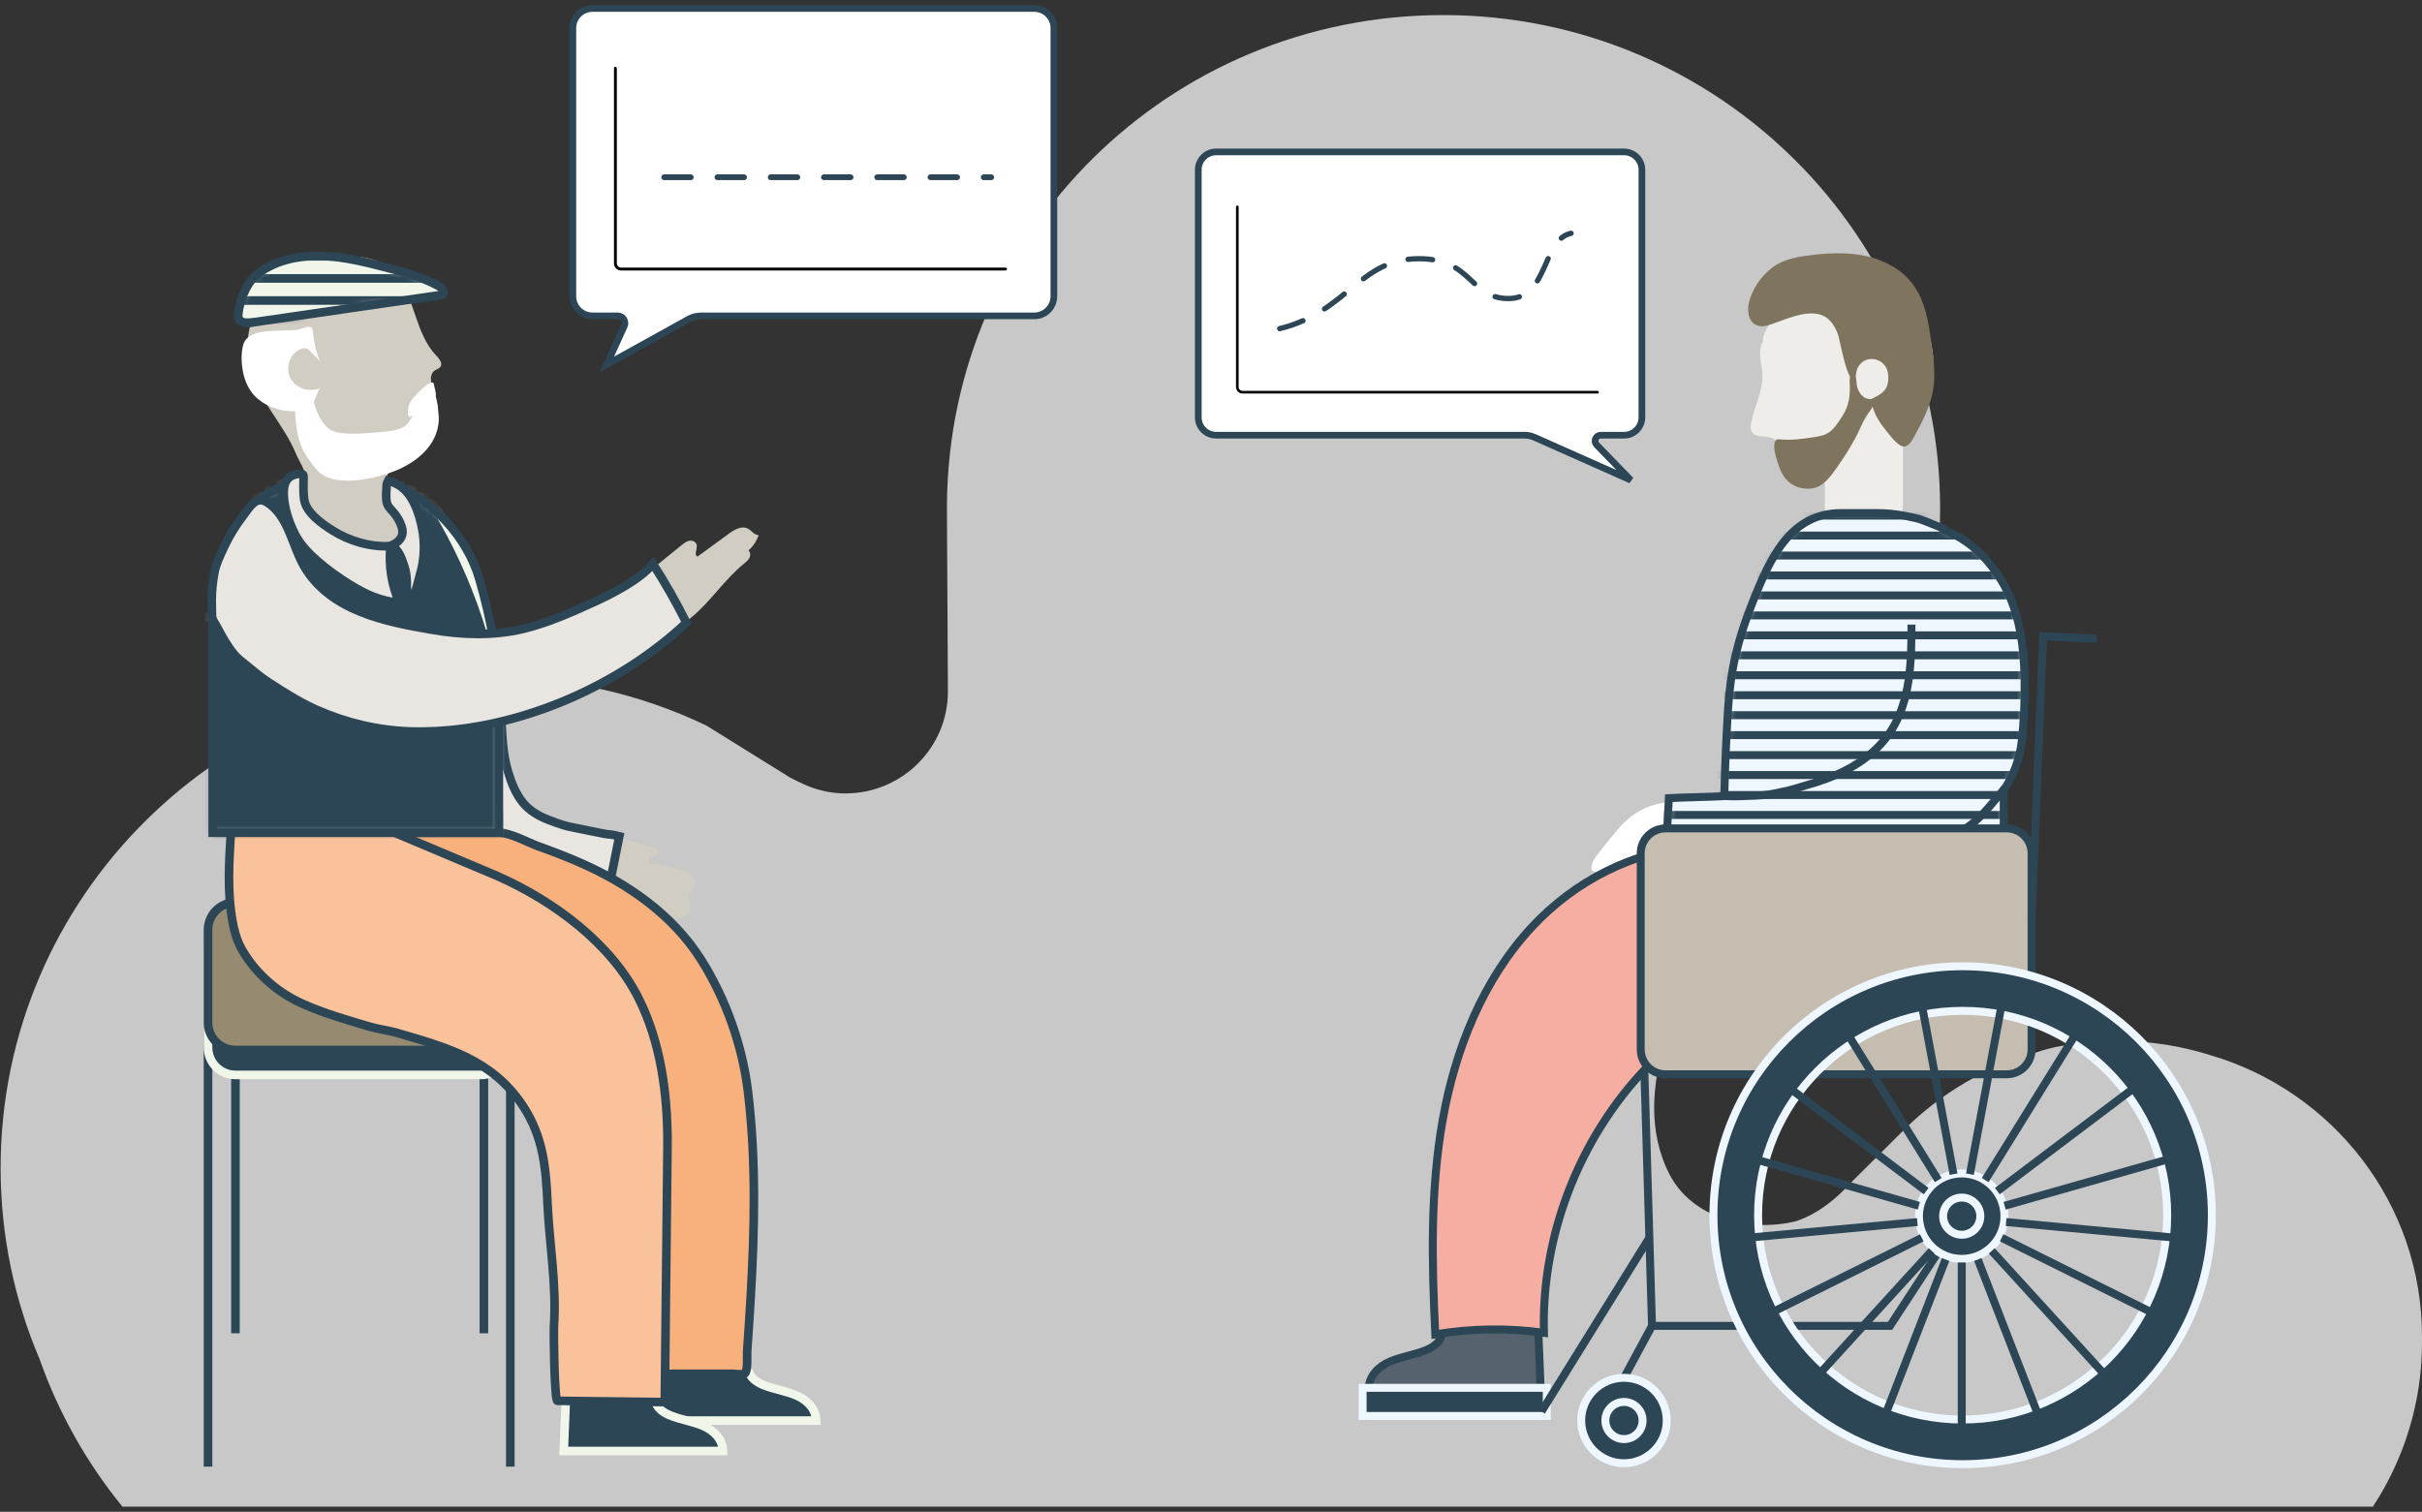<svg width="362" height="226" viewBox="0 0 362 226" fill="none" xmlns="http://www.w3.org/2000/svg">
<rect x="0" y="0" width="362" height="226" fill="#333333" stroke="none"/>
<path opacity="0.73" d="M18.273 225.231H354.66C359.455 217.937 362.006 209.408 362 200.692V199.782C362 179.873 348.624 163.082 330.345 157.733C325.911 156.332 321.285 155.62 316.632 155.623C314.532 155.623 312.479 155.814 310.475 156.079C308.422 156.246 306.466 156.582 304.293 157.35C296.785 159.46 290.121 163.442 284.736 168.743L276.406 177.042C273.026 180.737 269.96 182.103 268.27 182.606C261.195 184.239 252.937 182.079 249.557 175.603C242.966 162.962 251.972 146.387 257.308 140.008C261.026 135.475 263.562 133.579 268.849 127.486C281.912 114.198 289.976 96.04 289.976 76.011C289.976 35.284 256.728 2.254 215.731 2.254C174.732 2.254 141.895 34.9 141.533 75.317V76.516L141.679 103.38C141.679 111.776 134.821 118.611 126.346 118.611C123.835 118.611 121.517 117.964 119.441 116.909C119.078 116.717 118.451 116.453 118.088 116.237L105.582 108.465C95.7 103.729 84.872 101.269 73.904 101.269C33.146 101.269 0.092 134.107 0.092 174.596C0.092 184.718 2.169 194.385 5.911 203.163C8.733 211.173 12.923 218.639 18.298 225.231H18.274H18.273Z" fill="white"/>
<path d="M154.586 1.269H88.551C86.932 1.269 85.62 2.581 85.62 4.2V44.292C85.62 45.91 86.933 47.221 88.551 47.221H92.32C93.105 47.221 93.628 48.033 93.304 48.748L90.701 54.484L102.91 47.715C103.493 47.391 104.15 47.221 104.816 47.221H154.586C156.204 47.221 157.516 45.91 157.517 44.292V4.2C157.517 2.581 156.204 1.269 154.586 1.269Z" fill="white" stroke="#2C4656"/>
<path d="M91.981 10.203V39.361C91.981 39.835 92.365 40.219 92.839 40.219H150.298" stroke="black" stroke-width="0.429" stroke-linecap="round"/>
<path d="M99.27 26.497L148.154 26.497" stroke="#2C4656" stroke-width="0.858" stroke-linecap="round" stroke-dasharray="3.98 3.98"/>
<path d="M76.273 152.846V219.254" stroke="#2C4656" stroke-width="1.286" stroke-miterlimit="10"/>
<path d="M31.092 152.846V219.254" stroke="#2C4656" stroke-width="1.286" stroke-miterlimit="10"/>
<path d="M35.188 160.687V199.315" stroke="#2C4656" stroke-width="1.286" stroke-miterlimit="10"/>
<path d="M72.326 160.687V199.315" stroke="#2C4656" stroke-width="1.286" stroke-miterlimit="10"/>
<path d="M71.887 138.63H35.189C32.926 138.63 31.092 140.471 31.092 142.743V156.58C31.092 158.852 32.926 160.693 35.189 160.693H71.887C74.15 160.693 75.984 158.852 75.984 156.58V142.743C75.984 140.471 74.15 138.63 71.887 138.63Z" fill="#2C4656" stroke="#F0F7EA" stroke-width="1.286" stroke-miterlimit="10"/>
<path d="M91.365 134.901H35.189C32.926 134.901 31.092 136.743 31.092 139.014V152.852C31.092 155.123 32.926 156.965 35.189 156.965H91.365C93.628 156.965 95.462 155.123 95.462 152.852V139.014C95.462 136.743 93.628 134.901 91.365 134.901Z" fill="#968A71" stroke="#2C4656" stroke-width="1.286" stroke-miterlimit="10"/>
<path d="M111.866 204.733C111.977 205.839 113.029 206.597 114.057 207.026C115.672 207.697 117.455 207.921 119.058 208.617C120.667 209.313 121.942 210.617 121.998 212.37H98.199L98.218 204.534" fill="#2C4656"/>
<path d="M111.866 204.733C111.977 205.839 113.029 206.597 114.057 207.026C115.672 207.697 117.455 207.921 119.058 208.617C120.667 209.313 121.942 210.617 121.998 212.37H98.199L98.218 204.534" stroke="#F0F7EA" stroke-width="1.286" stroke-miterlimit="10"/>
<path d="M97.927 209.282C98.038 210.388 99.091 211.146 100.118 211.574C101.734 212.245 103.516 212.469 105.119 213.165C106.729 213.861 108.004 215.166 108.059 216.918H84.261L84.583 208.778" fill="#2C4656"/>
<path d="M97.927 209.282C98.038 210.388 99.091 211.146 100.118 211.574C101.734 212.245 103.516 212.469 105.119 213.165C106.729 213.861 108.004 215.166 108.059 216.918H84.261L84.583 208.778" stroke="#F0F7EA" stroke-width="1.286" stroke-miterlimit="10"/>
<path d="M92.349 125.234C94.007 125.662 95.672 126.097 97.331 126.526C97.832 126.656 98.464 127.004 98.309 127.501C98.198 127.849 97.771 127.943 97.436 128.085C97.102 128.228 96.793 128.67 97.059 128.918C97.145 128.999 97.263 129.024 97.381 129.042C98.507 129.266 99.627 129.49 100.754 129.707C101.589 129.875 102.468 130.055 103.118 130.614C103.768 131.167 104.078 132.224 103.552 132.895C103.347 133.156 103.038 133.336 102.908 133.64C102.679 134.162 103.069 134.734 103.174 135.293C103.545 137.281 100.729 137.673 99.466 137.008C98.903 136.71 98.47 136.219 98.024 135.765C96.923 134.641 95.672 133.665 94.317 132.87C93.265 132.255 92.181 131.453 91.105 130.875" fill="#D2CDC3"/>
<path d="M72.356 95.434C72.474 96.341 73.099 97.093 73.44 97.945C73.662 98.504 73.768 99.1 73.873 99.697C74.337 102.418 74.814 105.152 74.95 107.917C75.074 110.44 75.197 112.881 75.922 115.33C76.417 116.995 77.067 118.647 78.162 119.996C78.651 120.598 79.245 121.102 79.895 121.524C80.57 121.959 81.3 122.307 82.049 122.593C82.755 122.86 83.485 123.134 84.203 123.351C84.971 123.587 85.763 123.718 86.549 123.879C87.688 124.115 88.827 124.351 89.972 124.575C90.436 124.668 90.906 124.737 91.377 124.774C91.779 124.805 92.163 124.942 92.559 125.035C92.15 127.085 91.736 129.136 91.327 131.186L74.56 132.547" fill="#E9E6E1"/>
<path d="M72.356 95.434C72.474 96.341 73.099 97.093 73.44 97.945C73.662 98.504 73.768 99.1 73.873 99.697C74.337 102.418 74.814 105.152 74.95 107.917C75.074 110.44 75.197 112.881 75.922 115.33C76.417 116.995 77.067 118.647 78.162 119.996C78.651 120.598 79.245 121.102 79.895 121.524C80.57 121.959 81.3 122.307 82.049 122.593C82.755 122.86 83.485 123.134 84.203 123.351C84.971 123.587 85.763 123.718 86.549 123.879C87.688 124.115 88.827 124.351 89.972 124.575C90.436 124.668 90.906 124.737 91.377 124.774C91.779 124.805 92.163 124.942 92.559 125.035C92.15 127.085 91.736 129.136 91.327 131.186L74.56 132.547" stroke="#2C4656" stroke-width="1.286" stroke-miterlimit="10"/>
<path d="M74.555 124.488C76.325 124.488 78.9 125.954 80.577 126.557C82.644 127.296 84.699 128.085 86.717 128.968C93.841 132.087 100.588 136.79 104.803 143.482C108.51 149.366 110.961 156.307 111.797 163.191C113.041 173.499 112.787 183.925 112.181 194.264C112.032 196.849 111.853 199.434 111.673 202.012C111.63 202.664 111.822 204.914 111.32 205.33C111.036 205.566 109.835 205.367 109.476 205.367C106.585 205.367 103.695 205.367 100.798 205.367C100.736 205.367 98.217 205.485 98.211 205.442L90.338 166.503C87.633 159.544 83.183 153.405 77.414 148.689L47.853 124.488H74.549H74.555Z" fill="#F8B07C" stroke="#2C4656" stroke-width="1.286" stroke-miterlimit="10"/>
<path d="M35.579 124.308C35.27 124.301 34.96 124.295 34.651 124.301C34.577 124.301 34.515 124.357 34.509 124.432C34.224 128.893 33.952 133.404 34.762 137.791C34.979 138.959 35.276 140.121 35.771 141.195C36.044 141.792 36.384 142.357 36.743 142.904C38.841 146.067 41.825 148.546 45.285 150.081C45.328 150.099 45.377 150.118 45.421 150.143C48.553 151.522 51.852 152.46 55.12 153.442C56.506 153.858 57.948 154.001 59.328 154.405C66.849 156.598 73.688 158.45 78.231 165.44C81.227 170.05 81.598 174.667 81.84 179.954C82.124 186.13 83.22 192.108 82.793 198.34C82.737 199.185 82.861 209.412 83.312 209.412L99.219 209.598C99.3 209.598 99.362 209.536 99.362 209.462L99.77 170.933C99.77 163.582 98.786 155.89 95.45 149.236C91.347 141.046 82.793 134.746 74.61 131.086C74.319 130.956 74.022 130.825 73.731 130.701L58.047 124.096C58.047 124.096 58.01 124.084 57.991 124.084L39.757 124.407C38.352 124.432 36.966 124.332 35.573 124.301L35.579 124.308Z" fill="#FAC29B" stroke="#2C4656" stroke-width="1.286" stroke-miterlimit="10"/>
<path d="M74.555 124.488H31.792C31.792 124.488 31.792 122.363 31.792 122.245V100.113C31.792 96.652 31.798 93.191 31.792 89.73C31.773 82.175 37.684 71.885 46.257 71.885C50.187 71.885 54.984 70.736 58.685 72.277C64.751 74.806 69.857 80.342 71.658 86.605C73.361 92.514 74.561 98.621 74.561 104.835V124.488H74.555Z" fill="#F0F7EA"/>
<mask id="mask0_2774_2084" style="mask-type:luminance" maskUnits="userSpaceOnUse" x="31" y="71" width="44" height="54">
<path d="M74.558 124.488H31.795C31.795 124.488 31.795 122.363 31.795 122.245V100.113C31.795 96.652 31.801 93.191 31.795 89.73C31.776 82.175 37.687 71.886 46.26 71.886C50.19 71.886 54.987 70.736 58.688 72.277C64.754 74.806 69.86 80.342 71.661 86.605C73.363 92.514 74.564 98.622 74.564 104.835V124.488H74.558Z" fill="white"/>
</mask>
<g mask="url(#mask0_2774_2084)">
<path d="M41.891 94.608C42.671 94.421 43.438 94.198 44.181 93.962C44.8 93.763 45.444 93.558 45.945 93.135C48.439 91.054 44.905 84.952 43.983 82.678C42.906 80.013 40.758 74.688 37.28 74.713C38.914 74.7 39.149 72.078 40.585 71.668C42.262 71.19 43.772 74.023 44.453 75.123C45.617 76.999 46.91 78.944 49.114 79.758C49.95 80.069 50.859 80.112 51.751 80.1C54.152 80.056 58.67 79.615 60.49 77.794C61.487 76.8 60.911 75.943 60.639 74.526C60.602 74.34 60.125 72.544 60.434 72.463C61.357 72.221 62.978 73.501 63.585 74.066C64.711 75.104 65.516 76.434 66.271 77.763C69.236 83.001 71.619 88.568 73.358 94.328C73.767 95.689 74.144 97.056 74.379 98.46C74.707 100.417 74.751 102.406 74.819 104.388C74.998 109.762 75.32 115.137 75.784 120.493C75.902 121.841 76.026 123.208 75.753 124.531C74.627 129.993 69.131 132.578 64.16 133.236C54.814 134.467 45.245 133.025 36.308 130.012C34.216 129.303 32.142 128.508 29.976 128.061C28.435 127.744 26.646 127.818 25.922 126.116C25.495 125.115 25.594 123.966 25.841 122.91C26.089 121.853 26.473 120.822 26.621 119.741C27.203 115.385 24.994 111.608 25.712 107.233C25.872 106.239 26.324 105.605 26.714 104.736C27.104 103.866 26.819 103.487 26.665 102.493C26.225 99.765 27.667 92.166 31.523 92.166C33.003 92.166 34.117 93.446 35.398 94.179C37.348 95.297 39.663 95.136 41.903 94.608H41.891Z" fill="#2C4656" stroke="#F0F7EA" stroke-width="1.286" stroke-miterlimit="10"/>
</g>
<path d="M74.555 124.488H31.792C31.792 124.488 31.792 122.363 31.792 122.245V100.113C31.792 96.652 31.798 93.191 31.792 89.73C31.773 82.175 37.684 71.885 46.257 71.885C50.187 71.885 54.984 70.736 58.685 72.277C64.751 74.806 69.857 80.342 71.658 86.605C73.361 92.514 74.561 98.621 74.561 104.835V124.488H74.555Z" stroke="#2C4656" stroke-width="1.286" stroke-miterlimit="10"/>
<path d="M96.163 86.294C96.201 86.033 96.498 85.865 96.714 85.685C97.29 85.219 97.859 84.753 98.435 84.287C99.58 83.355 100.725 82.423 101.87 81.497C102.217 81.218 102.588 80.919 103.028 80.839C103.467 80.758 103.999 80.963 104.117 81.398C104.29 82.025 103.659 82.945 104.253 83.206C105.807 82.069 107.36 80.932 108.914 79.801C109.762 79.18 110.87 78.534 111.798 79.031C112.355 79.329 112.757 80.019 113.389 79.994C113.098 80.876 112.566 81.677 111.866 82.286C112.182 82.547 112.194 83.057 112.002 83.417C111.81 83.778 111.476 84.038 111.154 84.299C108.251 86.667 106.227 89.923 103.331 92.296C102.718 92.799 101.858 93.601 101.078 93.806C99.976 94.092 98.683 90.78 98.138 90.047C97.952 89.798 97.748 89.562 97.593 89.295C97.302 88.804 97.185 88.233 96.968 87.704C96.813 87.332 96.207 86.735 96.157 86.387C96.157 86.35 96.157 86.313 96.157 86.282L96.163 86.294Z" fill="#D2CDC3"/>
<path d="M45.6 64.268H57.694V79.646L45.501 75.11L45.6 64.268Z" fill="#D2CDC3"/>
<path d="M45.601 71.239C45.601 70.145 44.697 68.946 44.282 67.933C42.469 63.497 38.761 59.943 37.462 55.327C36.261 51.058 37.424 46.199 40.42 42.943C44.221 38.818 54.916 36.046 59.081 40.93C60.573 42.676 61.316 44.925 62.059 47.1C62.801 49.275 63.618 51.511 65.209 53.164C65.661 53.636 66.206 54.32 65.822 54.848C65.624 55.121 65.258 55.196 64.986 55.382C64.07 55.998 64.423 57.396 64.788 58.446C65.58 60.732 65.834 63.472 64.38 65.405C62.739 67.579 59.397 68.12 58.153 70.543C57.893 71.052 57.689 71.258 57.689 72.065" fill="#D2CDC3"/>
<path d="M57.662 73.463C57.687 74.153 57.532 74.768 57.557 75.458C58.244 76.154 58.875 76.906 59.438 77.707C59.853 78.297 60.243 78.944 60.28 79.665C60.355 80.994 59.154 82.131 57.848 82.405C56.548 82.678 55.205 82.28 53.973 81.783C50.748 80.497 47.809 78.509 45.401 76.005C45.37 75.533 45.432 75.023 45.5 74.557C45.568 74.054 45.549 73.65 45.549 73.14" fill="#D2CDC3"/>
<path d="M31.663 91.259C31.669 91.52 31.682 91.781 31.688 92.042C31.713 92.7 32.109 93.098 32.412 93.676C33.167 95.105 33.928 96.497 34.95 97.758C35.507 98.448 36.219 98.939 36.887 99.492C37.964 100.38 39.022 101.281 40.198 102.033C42.396 103.449 44.605 104.866 46.982 105.953C47.1 106.009 47.224 106.065 47.341 106.115C51.754 108.066 56.526 109.191 61.354 109.346C62.548 109.383 63.749 109.365 64.944 109.309C78.412 108.681 92.759 102.343 102.594 93.086C101.084 90.072 99.413 87.133 97.593 84.3C95.656 86.624 91.651 88.699 88.909 89.948C85.406 91.545 81.866 93.141 78.121 94.03C73.659 95.086 68.992 94.918 64.498 94.136C57.566 92.93 49.495 91.352 45.54 84.809C43.683 81.734 43.157 77.099 39.87 75.067C38.23 74.054 37.295 75.874 36.336 77.111C35.234 78.534 34.294 80.075 33.526 81.703C32.95 82.921 32.301 84.263 32.047 85.586C31.781 86.99 31.645 88.394 31.645 89.83C31.645 90.302 31.651 90.774 31.669 91.246L31.663 91.259Z" fill="#E9E6E1" stroke="#2C4656" stroke-width="1.286" stroke-miterlimit="10"/>
<path d="M41.626 49.43C43.08 49.393 44.479 49.399 45.339 49.058C45.748 48.89 46.274 48.71 46.584 49.026C46.763 49.207 46.782 49.486 46.8 49.741C46.911 51.201 47.252 52.643 47.809 53.997C47.363 53.531 46.924 53.065 46.478 52.599C46.299 52.413 46.113 52.22 45.865 52.127C45.562 52.015 45.222 52.084 44.925 52.202C43.322 52.835 42.604 55.01 43.402 56.538C44.2 58.067 46.28 58.713 47.858 58.017C47.537 58.16 47.029 60.198 46.559 60.645C45.618 61.54 43.922 61.578 42.727 61.41C40.759 61.136 38.803 60.242 37.609 58.645C36.259 56.843 35.814 53.91 36.303 51.723C36.761 49.673 39.261 49.492 41.632 49.43H41.626Z" fill="white"/>
<path d="M65.034 58.962C65.102 59.105 65.293 59.925 65.306 60.08C65.318 60.217 65.386 60.335 65.405 60.471C65.467 60.857 65.479 61.236 65.51 61.621C65.529 61.832 65.566 62.044 65.578 62.255C65.603 62.69 65.578 63.125 65.51 63.547C65.374 64.411 65.071 65.243 64.631 65.995C63.604 67.735 61.933 69.015 60.125 69.916C57.136 71.407 49.758 73.308 47.251 70.133C46.521 69.207 45.784 68.275 45.264 67.213C44.293 65.219 44.169 62.926 44.064 60.708C44.051 60.478 44.057 60.211 44.231 60.061C44.33 59.974 44.472 59.943 44.602 59.919C45.233 59.794 45.859 59.67 46.49 59.546C46.577 59.527 46.669 59.515 46.744 59.564C46.818 59.614 46.843 59.714 46.861 59.807C47.189 61.54 48.328 64.181 50.234 64.603C52.364 65.076 55.211 64.715 57.371 64.535C58.33 64.454 59.308 64.342 60.169 63.914C60.688 63.653 61.041 63.218 61.338 62.733C61.475 62.51 61.586 62.205 61.784 62.031C61.871 61.956 61.988 61.907 62.081 61.832C62.199 61.739 62.31 61.64 62.428 61.546C62.725 61.323 63.059 61.155 63.387 60.975C63.845 60.726 64.285 60.441 64.706 60.13C64.823 60.043 64.941 59.95 65.034 59.838C65.17 59.664 65.163 59.521 65.163 59.322C65.163 59.105 65.151 58.893 65.12 58.676C65.052 58.253 64.922 57.837 64.835 57.414C64.823 57.359 64.811 57.297 64.78 57.253C64.681 57.123 64.483 57.16 64.334 57.228C63.758 57.477 63.294 57.924 62.843 58.365C62.304 58.893 61.753 59.421 61.357 60.061C60.843 60.888 60.608 63.386 61.945 61.807" fill="white"/>
<path d="M61.394 61.751C61.369 61.869 61.456 61.981 61.536 62.068C61.555 62.093 61.58 62.112 61.604 62.124C61.635 62.136 61.679 62.136 61.71 62.124C61.846 62.093 61.957 62.006 62.075 61.938C62.248 61.838 62.428 61.764 62.613 61.689C63.139 61.484 63.672 61.291 64.21 61.111C64.421 61.043 64.625 60.974 64.823 60.881C64.903 60.844 64.99 60.794 65.04 60.72C65.064 60.676 65.083 60.627 65.095 60.583C65.151 60.397 65.207 60.21 65.213 60.018C65.213 59.918 65.201 59.825 65.188 59.726C65.163 59.533 65.139 59.34 65.114 59.154C65.108 59.086 65.095 59.017 65.064 58.961C65.033 58.906 64.959 58.856 64.897 58.874" fill="white"/>
<path d="M37.754 48.2L66.052 44.081C66.374 44.037 66.331 43.608 66.182 43.323C66.033 43.037 65.742 42.857 65.458 42.701C62.988 41.372 60.246 40.639 57.529 39.936C54.533 39.166 51.501 38.414 48.406 38.277C45.311 38.141 42.117 38.663 39.474 40.278C38.917 40.62 38.379 41.011 37.927 41.483C37.407 42.024 37.005 42.664 36.67 43.335C36.132 44.422 35.779 45.603 35.631 46.808C35.6 47.075 35.575 47.361 35.686 47.616C35.996 48.337 36.986 48.399 37.748 48.2H37.754Z" fill="#F0F7EA"/>
<mask id="mask1_2774_2084" style="mask-type:luminance" maskUnits="userSpaceOnUse" x="35" y="38" width="32" height="11">
<path d="M37.757 48.2L66.055 44.081C66.377 44.037 66.333 43.608 66.185 43.323C66.036 43.037 65.745 42.857 65.461 42.701C62.991 41.372 60.249 40.639 57.532 39.936C54.536 39.166 51.503 38.414 48.409 38.277C45.314 38.141 42.12 38.663 39.477 40.278C38.92 40.62 38.382 41.011 37.93 41.483C37.41 42.024 37.008 42.664 36.673 43.335C36.135 44.422 35.782 45.603 35.634 46.808C35.603 47.075 35.578 47.361 35.689 47.616C35.999 48.337 36.989 48.399 37.75 48.2H37.757Z" fill="white"/>
</mask>
<g mask="url(#mask1_2774_2084)">
<path d="M-4.305 48.231H106.221" stroke="#2C4656" stroke-width="1.286" stroke-miterlimit="10"/>
<path d="M-4.305 44.926H106.221" stroke="#2C4656" stroke-width="1.286" stroke-miterlimit="10"/>
<path d="M-4.305 41.627H106.221" stroke="#2C4656" stroke-width="1.286" stroke-miterlimit="10"/>
<path d="M-4.305 38.321H106.221" stroke="#2C4656" stroke-width="1.286" stroke-miterlimit="10"/>
</g>
<path d="M37.754 48.2L66.052 44.081C66.374 44.037 66.331 43.608 66.182 43.323C66.033 43.037 65.742 42.857 65.458 42.701C62.988 41.372 60.246 40.639 57.529 39.936C54.533 39.166 51.501 38.414 48.406 38.277C45.311 38.141 42.117 38.663 39.474 40.278C38.917 40.62 38.379 41.011 37.927 41.483C37.407 42.024 37.005 42.664 36.67 43.335C36.132 44.422 35.779 45.603 35.631 46.808C35.6 47.075 35.575 47.361 35.686 47.616C35.996 48.337 36.986 48.399 37.748 48.2H37.754Z" stroke="#2C4656" stroke-width="1.286" stroke-miterlimit="10"/>
<path d="M58.37 81.647C58.06 84.529 58.531 87.493 59.713 90.134C58.351 89.997 57.008 89.674 55.733 89.171C54.538 88.699 53.406 88.071 52.31 87.4C50.627 86.369 49.017 85.213 47.52 83.921C46.158 82.746 44.877 81.423 44.072 79.814C43.181 78.03 42.481 75.974 42.407 73.954C42.376 73.072 42.487 72.097 43.119 71.481C43.36 71.245 43.663 71.084 43.985 70.978C44.319 70.866 44.877 70.754 45.211 70.891C45.242 70.904 45.267 70.916 45.285 70.935C45.31 70.96 45.322 70.991 45.335 71.028C45.372 71.133 45.372 71.239 45.372 71.351C45.372 71.811 45.359 72.27 45.353 72.73C45.353 73.37 45.372 74.016 45.458 74.65C45.731 76.638 48.114 78.297 49.667 79.279C52.248 80.913 55.324 81.789 58.382 81.647H58.37Z" fill="#E9E6E1" stroke="#2C4656" stroke-width="1.286" stroke-miterlimit="10"/>
<path d="M58.98 81.305C58.838 81.392 58.677 81.479 58.516 81.553C59.581 82.137 60.057 83.51 60.416 84.598C60.967 86.257 60.788 87.872 60.744 89.606C61.518 89.301 62.106 88.494 62.298 87.698C62.502 86.841 62.774 85.983 62.985 85.114C63.443 83.175 63.48 81.143 63.127 79.186C62.688 76.744 61.629 73.476 59.24 72.339C58.856 72.152 58.454 71.891 58.027 71.829C57.916 72.034 57.81 72.277 57.792 72.513C57.749 73.302 57.662 74.172 57.773 74.955C57.866 75.632 58.392 76.11 58.819 76.601C59.37 77.235 59.791 77.974 60.045 78.776C60.422 79.95 59.89 80.752 58.974 81.311L58.98 81.305Z" fill="#E9E6E1" stroke="#2C4656" stroke-width="1.286" stroke-miterlimit="10"/>
<path d="M181.767 22.709H242.736C244.209 22.709 245.403 23.904 245.403 25.376V62.392C245.403 63.865 244.209 65.06 242.736 65.06H239.256C238.504 65.06 238.12 65.964 238.644 66.504L243.75 71.776L229.355 65.376C228.886 65.168 228.379 65.06 227.865 65.06H181.767C180.294 65.06 179.1 63.865 179.1 62.392V25.376L179.113 25.104C179.25 23.759 180.386 22.709 181.767 22.709Z" fill="white" stroke="#2C4656"/>
<path d="M191.269 49.131C201.492 46.599 203.148 38.675 212.063 38.675C220.185 38.675 219.563 44.63 225.486 44.63C231.409 44.63 230.531 35.722 234.818 34.878" stroke="#2C4656" stroke-width="0.792" stroke-linecap="round" stroke-dasharray="3.68 3.68"/>
<path d="M184.934 30.919V57.84C184.934 58.278 185.288 58.632 185.725 58.632H238.776" stroke="black" stroke-width="0.396" stroke-linecap="round"/>
<path d="M251.235 125.657C250.106 127.375 248.067 128.217 246.146 128.958C245.837 129.076 245.506 129.199 245.18 129.143C244.916 129.098 244.692 128.946 244.444 128.845C242.361 127.97 240.187 130.888 238.024 130.232C237.603 129.519 238.103 128.632 238.603 127.97C239.4 126.909 240.22 125.871 241.069 124.849C241.861 123.895 242.681 122.946 243.652 122.172C245.152 120.971 246.989 120.202 248.899 119.983" fill="white"/>
<path d="M215.512 199.369C215.394 200.559 214.254 201.372 213.147 201.833C211.4 202.551 209.479 202.792 207.744 203.539C206.008 204.285 204.626 205.689 204.564 207.574H230.268L229.92 198.83" fill="#56626D"/>
<path d="M215.512 199.369C215.394 200.559 214.254 201.372 213.147 201.833C211.4 202.551 209.479 202.792 207.744 203.539C206.008 204.285 204.626 205.689 204.564 207.574H230.268L229.92 198.83" stroke="#2C4656" stroke-width="1.188" stroke-miterlimit="10"/>
<path d="M288.881 56.077C288.634 58.732 288.471 62.105 286.258 63.951C285.1 64.917 284.617 65.832 284.421 66.836V75.592C284.421 78.41 282.14 80.683 279.332 80.683H277.832C275.024 80.683 272.743 78.404 272.743 75.592V71.972C271.62 72.612 270.434 73.089 269.266 72.842C267.193 72.415 266.121 69.895 265.958 67.549C265.924 67.033 265.907 66.477 265.649 66.062C264.806 64.737 262.245 65.849 261.734 64.316C261.61 63.951 261.661 63.531 261.739 63.143C262.205 60.763 263.503 58.502 263.419 56.105C263.351 54.371 262.599 52.496 263.497 50.997C263.407 49.044 265.952 46.67 267.609 45.839C271.417 43.925 275.54 41.967 279.495 42.825C281.416 43.241 283.134 44.307 284.696 45.547C285.797 46.429 286.847 47.433 287.589 48.702C288.825 50.801 289.128 53.489 288.886 56.071L288.881 56.077Z" fill="#EFEDEA"/>
<path d="M271.877 46.984C272.04 47.024 272.197 47.069 272.349 47.13C273.579 47.624 274.337 48.882 274.753 50.139C275.023 50.953 276.011 56.795 276.989 56.655C277.388 56.599 277.455 55.409 277.59 55.112C277.887 54.461 278.455 53.922 279.157 53.736C280.258 53.439 281.533 54.056 281.988 55.106C282.162 55.51 282.224 55.959 282.235 56.397C282.246 56.913 282.184 57.441 281.954 57.901C281.51 58.782 280.544 59.254 279.646 59.663C279.848 61.342 280.662 62.835 281.718 64.131C282.252 64.788 283.808 67.05 284.791 66.724C285.386 66.528 285.74 65.927 286.043 65.377C287.268 63.121 288.509 60.814 288.93 58.277C289.307 55.998 288.998 53.664 288.683 51.374C288.256 48.253 287.768 44.981 285.875 42.461C284.268 40.328 281.791 38.97 279.196 38.346C276.601 37.724 273.888 37.78 271.237 38.077C268.984 38.33 266.687 38.627 264.85 40.036C263.233 41.276 262.019 43.039 261.463 44.998C261.059 46.434 261.25 48.528 263.115 48.758C263.643 48.825 264.171 48.657 264.676 48.494C266.884 47.776 269.518 46.44 271.894 46.984H271.877Z" fill="#7F755E"/>
<path d="M299.279 125.562C299.279 137.068 289.944 146.391 278.435 146.391C266.925 146.391 257.59 137.062 257.59 125.562" fill="#EEF6FF"/>
<path d="M299.279 125.562C299.279 137.068 289.944 146.391 278.435 146.391C266.925 146.391 257.59 137.062 257.59 125.562" stroke="#2C4656" stroke-width="1.188" stroke-miterlimit="10"/>
<path d="M257.88 125.843C256.549 125.792 255.217 125.843 253.897 126C251.415 126.292 249.061 127.072 246.663 127.723C244.421 128.329 242.242 129.165 240.164 130.198C235.979 132.275 232.182 135.126 228.997 138.544C221.678 146.402 217.522 156.797 215.64 167.365C213.758 177.934 214.005 188.755 214.522 199.475C219.881 198.577 225.38 198.499 230.761 199.24C230.351 184.153 236.473 168.999 247.258 158.435C250.201 155.556 253.544 152.958 257.442 151.633C266.519 148.54 276.467 151.375 285.589 147.777C289.762 146.132 293.582 143.343 295.907 139.51C298.233 135.67 298.811 131.09 299.418 126.645" fill="#F5AEA1"/>
<path d="M257.88 125.843C256.549 125.792 255.217 125.843 253.897 126C251.415 126.292 249.061 127.072 246.663 127.723C244.421 128.329 242.242 129.165 240.164 130.198C235.979 132.275 232.182 135.126 228.997 138.544C221.678 146.402 217.522 156.797 215.64 167.365C213.758 177.934 214.005 188.755 214.522 199.475C219.881 198.577 225.38 198.499 230.761 199.24C230.351 184.153 236.473 168.999 247.258 158.435C250.201 155.556 253.544 152.958 257.442 151.633C266.519 148.54 276.467 151.375 285.589 147.777C289.762 146.132 293.582 143.343 295.907 139.51C298.233 135.67 298.811 131.09 299.418 126.645" stroke="#2C4656" stroke-width="1.188" stroke-miterlimit="10"/>
<path d="M285.785 77.338C284.353 77.001 282.892 76.765 281.415 76.715C281.106 76.704 280.797 76.698 280.488 76.698H275.18C267.49 76.698 264.496 83.658 261.986 89.944C259.739 95.573 258.632 100.165 258.267 106.153C258.003 110.441 257.818 114.729 257.717 119.023C254.97 119.152 252.223 119.18 249.437 119.321L249.021 126.679C252.527 126.398 256.026 126.045 259.514 125.624C267.024 125.697 294.323 125.669 297.412 125.669H299.479V118.114C300.9 116.02 301.85 113.579 302.159 110.918C302.512 107.871 302.653 104.761 302.597 101.495C302.512 96.679 301.872 91.734 299.552 87.508C298.502 85.594 296.918 83.495 295.255 82.075C294.536 81.457 293.767 80.896 292.958 80.402C292.143 79.897 291.233 79.572 290.436 79.072C289.998 78.797 289.515 78.623 289.037 78.432C288.358 78.157 287.683 77.871 286.987 77.635C286.588 77.501 286.189 77.433 285.785 77.338Z" fill="#EEF6FF"/>
<mask id="mask2_2774_2084" style="mask-type:luminance" maskUnits="userSpaceOnUse" x="249" y="76" width="54" height="51">
<path d="M285.782 77.338C284.35 77.001 282.889 76.765 281.412 76.715C281.103 76.704 280.794 76.698 280.485 76.698H275.177C267.487 76.698 264.493 83.658 261.983 89.944C259.736 95.573 258.629 100.165 258.264 106.153C258 110.442 257.815 114.73 257.714 119.023C254.967 119.152 252.22 119.18 249.434 119.321L249.019 126.679C252.524 126.398 256.023 126.045 259.511 125.624C267.021 125.697 294.32 125.669 297.409 125.669H299.476V118.114C300.897 116.021 301.847 113.579 302.156 110.919C302.509 107.871 302.65 104.761 302.594 101.495C302.509 96.679 301.869 91.734 299.549 87.508C298.499 85.594 296.915 83.495 295.252 82.075C294.533 81.458 293.764 80.896 292.955 80.402C292.14 79.897 291.23 79.572 290.433 79.072C289.995 78.797 289.512 78.623 289.034 78.432C288.355 78.157 287.681 77.871 286.984 77.635C286.585 77.501 286.186 77.433 285.782 77.338Z" fill="white"/>
</mask>
<g mask="url(#mask2_2774_2084)">
<path d="M225.651 124.815H325.954" stroke="#2C4656" stroke-width="1.188" stroke-miterlimit="10"/>
<path d="M225.651 121.83H325.954" stroke="#2C4656" stroke-width="1.188" stroke-miterlimit="10"/>
<path d="M225.651 118.849H325.954" stroke="#2C4656" stroke-width="1.188" stroke-miterlimit="10"/>
<path d="M225.651 115.863H325.954" stroke="#2C4656" stroke-width="1.188" stroke-miterlimit="10"/>
<path d="M225.651 112.883H325.954" stroke="#2C4656" stroke-width="1.188" stroke-miterlimit="10"/>
<path d="M225.651 109.897H325.954" stroke="#2C4656" stroke-width="1.188" stroke-miterlimit="10"/>
<path d="M225.651 106.917H325.954" stroke="#2C4656" stroke-width="1.188" stroke-miterlimit="10"/>
<path d="M225.651 103.931H325.954" stroke="#2C4656" stroke-width="1.188" stroke-miterlimit="10"/>
<path d="M225.651 100.945H325.954" stroke="#2C4656" stroke-width="1.188" stroke-miterlimit="10"/>
<path d="M225.651 97.965H325.954" stroke="#2C4656" stroke-width="1.188" stroke-miterlimit="10"/>
<path d="M225.651 94.979H325.954" stroke="#2C4656" stroke-width="1.188" stroke-miterlimit="10"/>
<path d="M225.651 91.998H325.954" stroke="#2C4656" stroke-width="1.188" stroke-miterlimit="10"/>
<path d="M225.651 89.012H325.954" stroke="#2C4656" stroke-width="1.188" stroke-miterlimit="10"/>
<path d="M225.651 86.026H325.954" stroke="#2C4656" stroke-width="1.188" stroke-miterlimit="10"/>
<path d="M225.651 83.046H325.954" stroke="#2C4656" stroke-width="1.188" stroke-miterlimit="10"/>
<path d="M225.651 80.06H325.954" stroke="#2C4656" stroke-width="1.188" stroke-miterlimit="10"/>
<path d="M225.651 77.079H325.954" stroke="#2C4656" stroke-width="1.188" stroke-miterlimit="10"/>
</g>
<path d="M285.785 77.338C284.353 77.001 282.892 76.765 281.415 76.715C281.106 76.704 280.797 76.698 280.488 76.698H275.18C267.49 76.698 264.496 83.658 261.986 89.944C259.739 95.573 258.632 100.165 258.267 106.153C258.003 110.441 257.818 114.73 257.717 119.023C254.97 119.152 252.223 119.18 249.437 119.321L249.021 126.679C252.527 126.398 256.026 126.045 259.514 125.624C267.024 125.697 294.323 125.669 297.412 125.669H299.479V118.114C300.9 116.02 301.85 113.579 302.159 110.918C302.512 107.871 302.653 104.761 302.597 101.495C302.512 96.679 301.872 91.734 299.552 87.508C298.502 85.594 296.918 83.495 295.255 82.075C294.536 81.457 293.767 80.896 292.958 80.402C292.143 79.897 291.233 79.572 290.436 79.072C289.998 78.797 289.515 78.623 289.037 78.432C288.358 78.157 287.683 77.871 286.987 77.635C286.588 77.501 286.189 77.433 285.785 77.338Z" stroke="#2C4656" stroke-width="1.188" stroke-miterlimit="10"/>
<path d="M257.897 118.995C258.689 119.068 259.481 119.046 260.273 119.029C260.616 119.023 260.953 118.99 261.296 118.984C261.706 118.978 262.11 118.956 262.52 118.939C263.503 118.894 264.503 118.776 265.469 118.563C266.126 118.417 266.784 118.288 267.435 118.131C268.407 117.89 269.351 117.564 270.311 117.289C271.288 117.014 272.26 116.7 273.209 116.335C273.608 116.183 274.001 116.02 274.395 115.852C277.63 114.449 280.613 112.355 282.562 109.369C285.578 104.756 285.69 98.896 285.696 93.379" stroke="#2C4656" stroke-width="1.188" stroke-miterlimit="10"/>
<path d="M299.65 117.828C297.577 120.252 295.695 122.98 292.746 124.434C292.269 124.67 291.775 124.86 291.28 125.057C290.691 125.287 290.106 125.517 289.517 125.753" stroke="#2C4656" stroke-width="1.188" stroke-miterlimit="10"/>
<path d="M276.048 60.864C275.744 61.661 275.267 62.374 274.784 63.076C274.374 63.665 273.941 64.266 273.34 64.659C272.627 65.125 271.756 65.259 270.908 65.383C269.296 65.618 267.667 65.849 266.049 65.68C265.847 65.658 265.617 65.641 265.471 65.781C264.819 66.41 265.454 68.358 265.667 69.053C265.943 69.963 266.297 70.878 266.909 71.602C267.903 72.775 269.476 73.246 270.964 72.994C272.543 72.724 273.638 71.181 274.514 69.946C275.492 68.571 276.39 67.145 277.21 65.669C277.986 64.277 278.463 62.767 279.429 61.527C279.772 61.083 280.075 60.533 279.963 59.978C279.946 59.905 279.923 59.832 279.879 59.776C279.761 59.635 279.542 59.652 279.356 59.641C278.839 59.613 278.379 59.282 278.07 58.866C277.733 58.412 277.525 57.884 277.497 57.323C277.469 56.661 277.328 56.01 277.188 55.358C277.182 55.325 277.166 55.285 277.132 55.285C277.115 55.285 277.098 55.297 277.081 55.314C276.93 55.448 276.784 55.589 276.666 55.751C276.536 55.942 276.514 56.105 276.503 56.324C276.491 56.554 276.441 56.773 276.452 57.003C276.525 58.3 276.508 59.635 276.037 60.87L276.048 60.864Z" fill="#7F755E"/>
<path d="M231.185 207.468H203.661V211.677H231.185V207.468Z" fill="#2C4656" stroke="#EEF6FF" stroke-width="1.188" stroke-miterlimit="10"/>
<path d="M230.396 211.01L246.522 185.028" stroke="#2C4656" stroke-width="1.188" stroke-miterlimit="10"/>
<path d="M242.724 205.969L246.914 198.207L245.768 159.968" stroke="#2C4656" stroke-width="1.188" stroke-miterlimit="10"/>
<path d="M246.916 198.207H282.489L293.206 181.807" stroke="#2C4656" stroke-width="1.188" stroke-miterlimit="10"/>
<path d="M299.927 123.839H248.947C246.893 123.839 245.229 125.503 245.229 127.555V156.886C245.229 158.939 246.893 160.602 248.947 160.602H299.927C301.981 160.602 303.646 158.939 303.646 156.886V127.555C303.646 125.503 301.981 123.839 299.927 123.839Z" fill="#C5BEB0" stroke="#2C4656" stroke-width="1.188" stroke-miterlimit="10"/>
<path d="M242.723 218.744C246.254 218.744 249.115 215.884 249.115 212.356C249.115 208.829 246.254 205.969 242.723 205.969C239.193 205.969 236.331 208.829 236.331 212.356C236.331 215.884 239.193 218.744 242.723 218.744Z" fill="#2C4656" stroke="#EEF6FF" stroke-width="1.188" stroke-miterlimit="10"/>
<path d="M242.725 215.135C244.26 215.135 245.505 213.891 245.505 212.356C245.505 210.822 244.26 209.578 242.725 209.578C241.189 209.578 239.944 210.822 239.944 212.356C239.944 213.891 241.189 215.135 242.725 215.135Z" fill="#2C4656" stroke="#EEF6FF" stroke-width="1.188" stroke-miterlimit="10"/>
<path d="M293.205 188.194C296.735 188.194 299.597 185.334 299.597 181.807C299.597 178.279 296.735 175.419 293.205 175.419C289.674 175.419 286.812 178.279 286.812 181.807C286.812 185.334 289.674 188.194 293.205 188.194Z" fill="#2C4656" stroke="#EEF6FF" stroke-width="1.188" stroke-miterlimit="10"/>
<path d="M293.206 184.585C294.742 184.585 295.987 183.341 295.987 181.806C295.987 180.272 294.742 179.028 293.206 179.028C291.671 179.028 290.426 180.272 290.426 181.806C290.426 183.341 291.671 184.585 293.206 184.585Z" fill="#2C4656" stroke="#EEF6FF" stroke-width="1.188" stroke-miterlimit="10"/>
<path d="M293.344 144.449C272.775 144.449 256.098 161.113 256.098 181.666C256.098 202.22 272.775 218.884 293.344 218.884C313.914 218.884 330.591 202.22 330.591 181.666C330.591 161.113 313.914 144.449 293.344 144.449ZM293.344 212.211C276.459 212.211 262.771 198.538 262.771 181.661C262.771 164.783 276.454 151.111 293.344 151.111C310.234 151.111 323.918 164.783 323.918 181.661C323.918 198.538 310.234 212.211 293.344 212.211Z" fill="#2C4656" stroke="#EEF6FF" stroke-width="1.188" stroke-miterlimit="10"/>
<path d="M293.206 188.733V215.371" stroke="#2C4656" stroke-width="1.188" stroke-miterlimit="10"/>
<path d="M290.797 188.284L281.169 213.12" stroke="#2C4656" stroke-width="1.188" stroke-miterlimit="10"/>
<path d="M288.717 186.998L270.76 206.682" stroke="#2C4656" stroke-width="1.188" stroke-miterlimit="10"/>
<path d="M287.24 185.045L263.379 196.916" stroke="#2C4656" stroke-width="1.188" stroke-miterlimit="10"/>
<path d="M286.572 182.688L260.026 185.146" stroke="#2C4656" stroke-width="1.188" stroke-miterlimit="10"/>
<path d="M286.796 180.252L261.154 172.967" stroke="#2C4656" stroke-width="1.188" stroke-miterlimit="10"/>
<path d="M287.888 178.063L266.616 162.011" stroke="#2C4656" stroke-width="1.188" stroke-miterlimit="10"/>
<path d="M289.694 176.413L275.663 153.771" stroke="#2C4656" stroke-width="1.188" stroke-miterlimit="10"/>
<path d="M291.982 175.532L287.084 149.349" stroke="#2C4656" stroke-width="1.188" stroke-miterlimit="10"/>
<path d="M294.432 175.532L299.33 149.349" stroke="#2C4656" stroke-width="1.188" stroke-miterlimit="10"/>
<path d="M296.711 176.413L310.748 153.771" stroke="#2C4656" stroke-width="1.188" stroke-miterlimit="10"/>
<path d="M298.525 178.063L319.797 162.011" stroke="#2C4656" stroke-width="1.188" stroke-miterlimit="10"/>
<path d="M299.616 180.252L325.252 172.967" stroke="#2C4656" stroke-width="1.188" stroke-miterlimit="10"/>
<path d="M299.84 182.688L326.38 185.146" stroke="#2C4656" stroke-width="1.188" stroke-miterlimit="10"/>
<path d="M299.173 185.045L323.034 196.916" stroke="#2C4656" stroke-width="1.188" stroke-miterlimit="10"/>
<path d="M297.692 186.998L315.65 206.682" stroke="#2C4656" stroke-width="1.188" stroke-miterlimit="10"/>
<path d="M295.61 188.284L305.244 213.12" stroke="#2C4656" stroke-width="1.188" stroke-miterlimit="10"/>
<path d="M303.645 137.657L305.369 95.113L313.368 95.495" stroke="#2C4656" stroke-width="1.188" stroke-miterlimit="10"/>
</svg>
